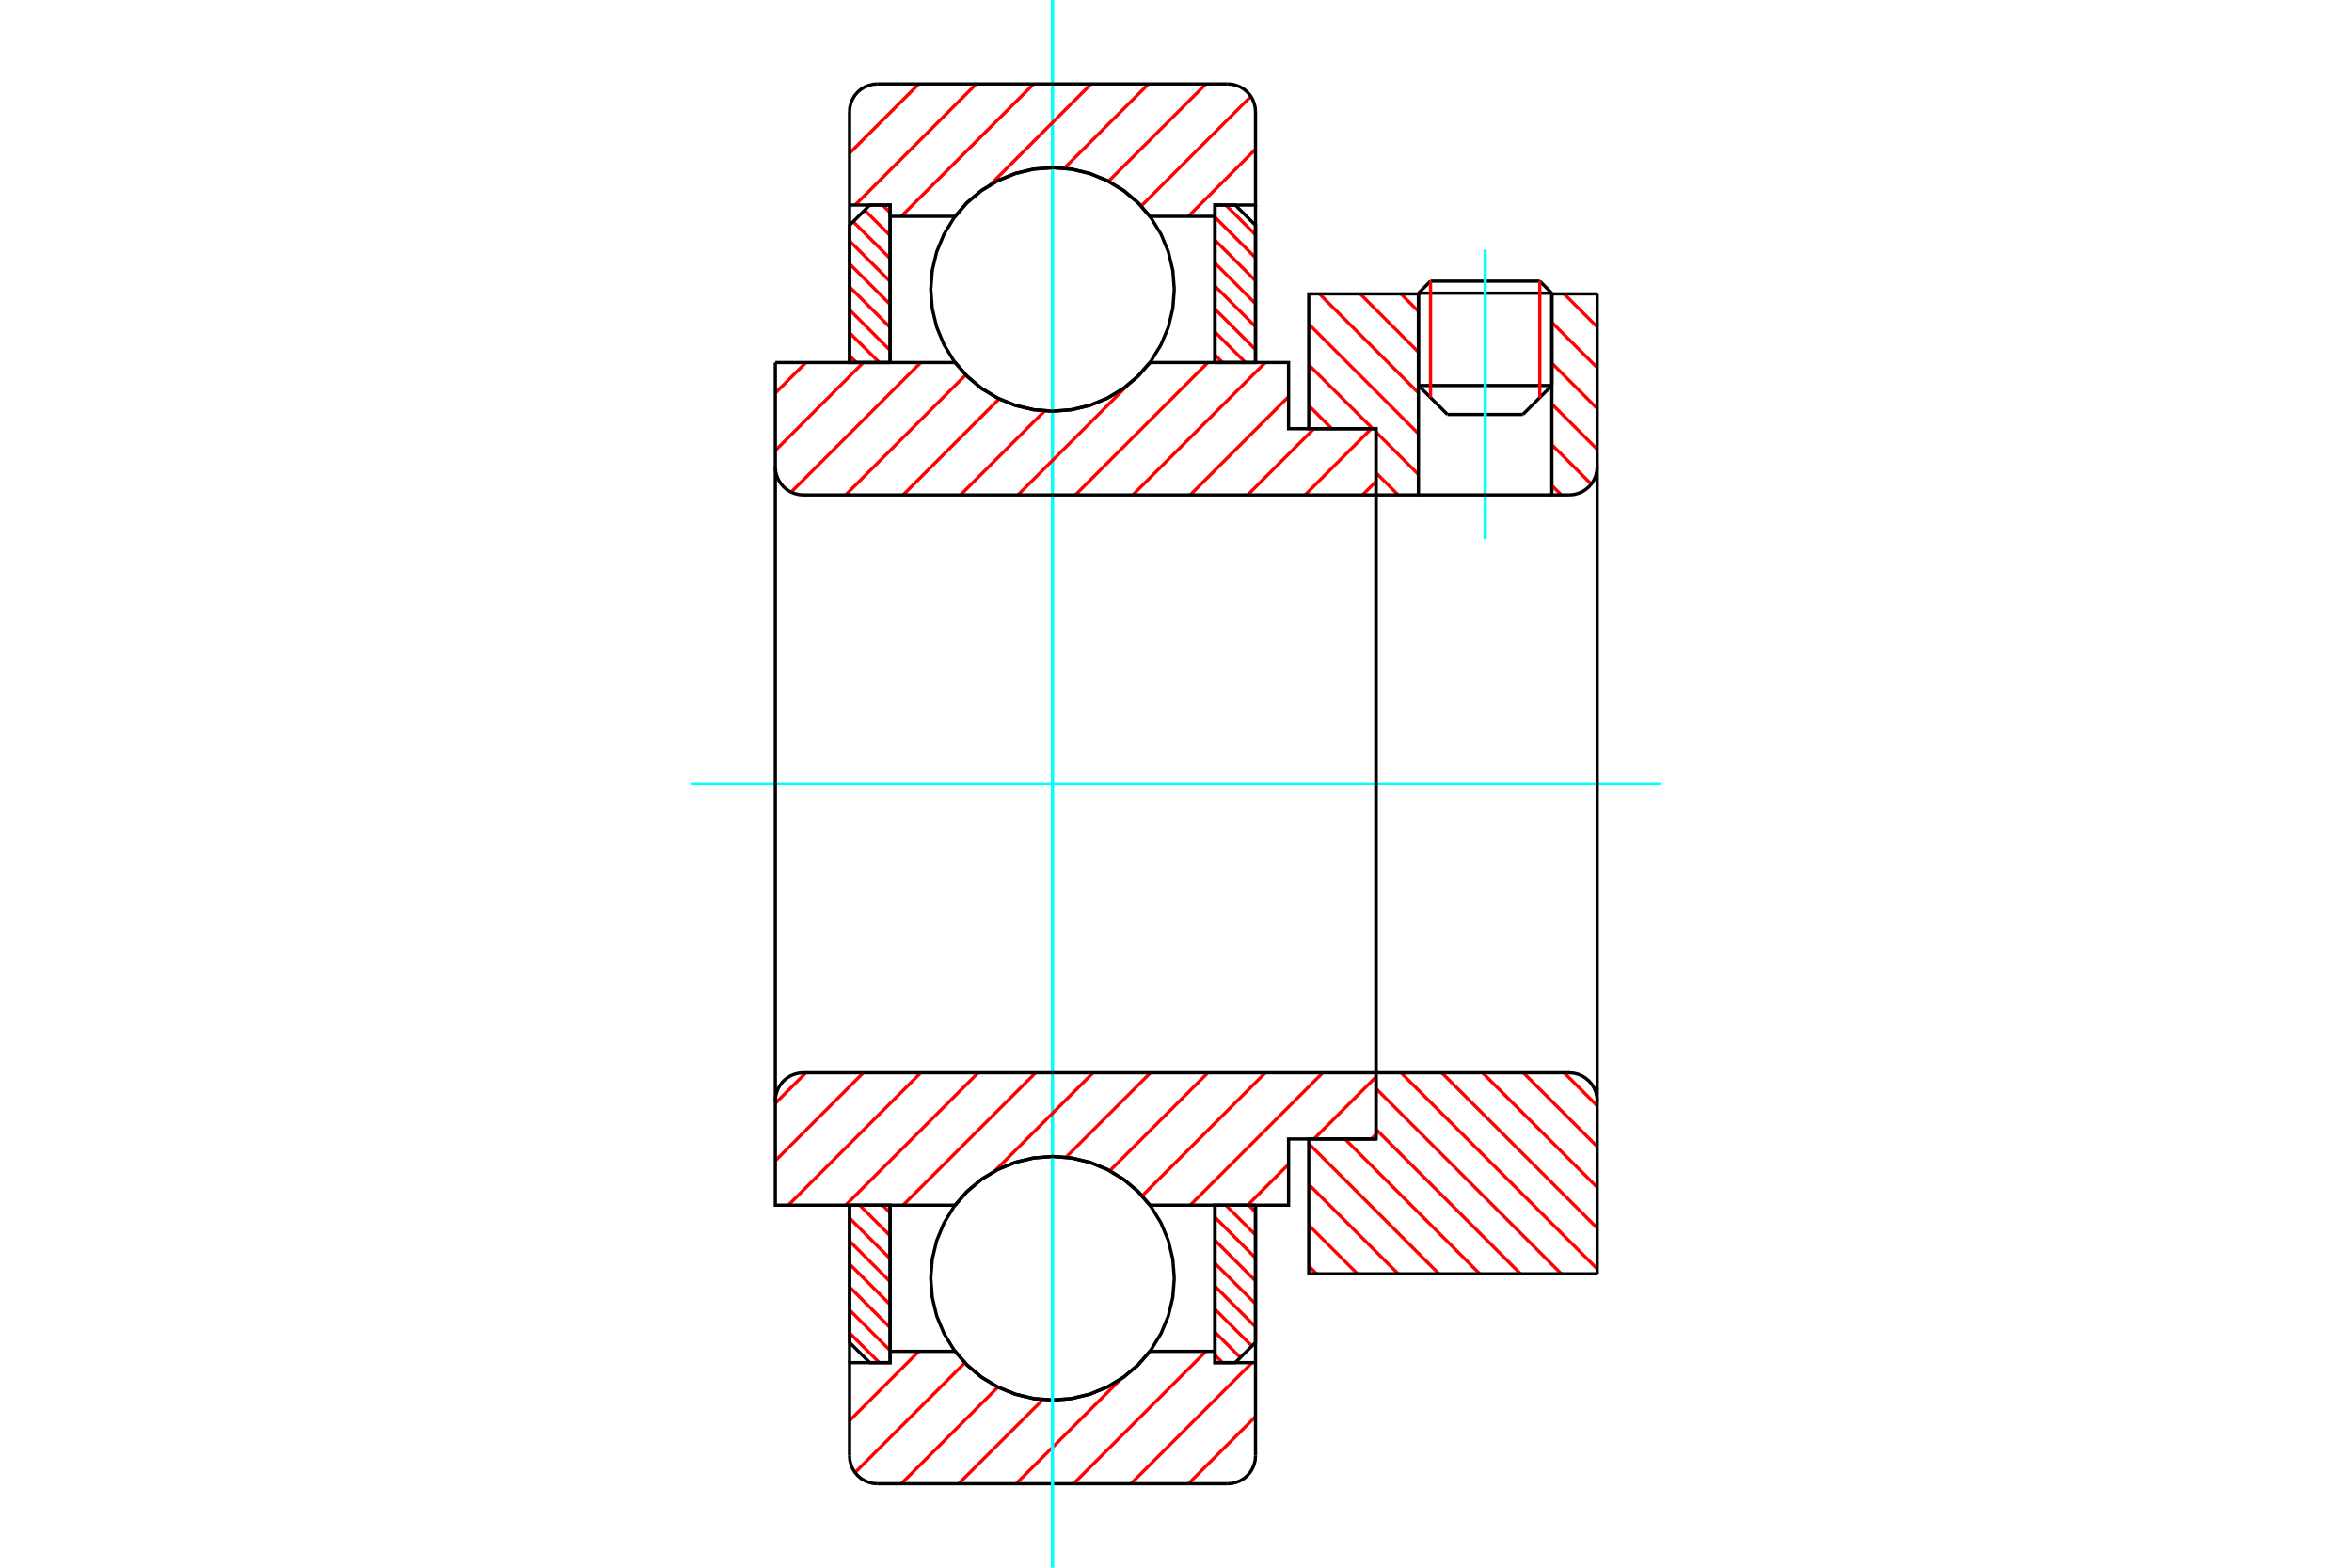 <?xml version="1.0" standalone="no"?>
<!DOCTYPE svg PUBLIC "-//W3C//DTD SVG 1.1//EN"
	"http://www.w3.org/Graphics/SVG/1.1/DTD/svg11.dtd">
<svg xmlns="http://www.w3.org/2000/svg" height="100%" width="100%" viewBox="0 0 36000 24000">
	<rect x="-1800" y="-1200" width="39600" height="26400" style="fill:#FFF"/>
	<g style="fill:none; fill-rule:evenodd" transform="matrix(1 0 0 1 0 0)">
		<g style="fill:none; stroke:#000; stroke-width:50; shape-rendering:geometricPrecision">
			<line x1="23753" y1="4488" x2="21711" y2="4488"/>
			<line x1="21896" y1="4304" x2="23568" y2="4304"/>
			<line x1="21711" y1="5902" x2="23753" y2="5902"/>
			<line x1="23309" y1="6345" x2="22155" y2="6345"/>
			<line x1="21896" y1="4304" x2="21711" y2="4488"/>
			<line x1="23753" y1="4488" x2="23568" y2="4304"/>
			<line x1="23309" y1="6345" x2="23753" y2="5902"/>
			<line x1="21711" y1="5902" x2="22155" y2="6345"/>
			<line x1="21711" y1="4488" x2="21711" y2="5902"/>
			<line x1="23753" y1="5902" x2="23753" y2="4488"/>
		</g>
		<g style="fill:none; stroke:#0FF; stroke-width:50; shape-rendering:geometricPrecision">
			<line x1="22732" y1="8254" x2="22732" y2="3822"/>
		</g>
		<g style="fill:none; stroke:#F00; stroke-width:50; shape-rendering:geometricPrecision">
			<line x1="23568" y1="4304" x2="23568" y2="6086"/>
			<line x1="21896" y1="6086" x2="21896" y2="4304"/>
			<line x1="13003" y1="20406" x2="13459" y2="20861"/>
			<line x1="13003" y1="20054" x2="13624" y2="20675"/>
			<line x1="13003" y1="19702" x2="13624" y2="20324"/>
			<line x1="13003" y1="19351" x2="13624" y2="19972"/>
			<line x1="13003" y1="18999" x2="13624" y2="19621"/>
			<line x1="13003" y1="18648" x2="13624" y2="19269"/>
			<line x1="13157" y1="18450" x2="13624" y2="18918"/>
			<line x1="13508" y1="18450" x2="13624" y2="18566"/>
		</g>
		<g style="fill:none; stroke:#000; stroke-width:50; shape-rendering:geometricPrecision">
			<polyline points="13003,18450 13003,20551 13313,20861 13624,20861 13624,18450 13003,18450"/>
		</g>
		<g style="fill:none; stroke:#0FF; stroke-width:50; shape-rendering:geometricPrecision">
			<line x1="10582" y1="12000" x2="25418" y2="12000"/>
		</g>
		<g style="fill:none; stroke:#F00; stroke-width:50; shape-rendering:geometricPrecision">
			<line x1="13003" y1="5445" x2="13107" y2="5550"/>
			<line x1="13003" y1="5094" x2="13459" y2="5550"/>
			<line x1="13003" y1="4742" x2="13624" y2="5364"/>
			<line x1="13003" y1="4391" x2="13624" y2="5012"/>
			<line x1="13003" y1="4039" x2="13624" y2="4660"/>
			<line x1="13003" y1="3687" x2="13624" y2="4309"/>
			<line x1="13059" y1="3393" x2="13624" y2="3957"/>
			<line x1="13235" y1="3217" x2="13624" y2="3606"/>
			<line x1="13508" y1="3139" x2="13624" y2="3254"/>
		</g>
		<g style="fill:none; stroke:#000; stroke-width:50; shape-rendering:geometricPrecision">
			<polyline points="13624,5550 13624,3139 13313,3139 13003,3449 13003,5550 13624,5550"/>
		</g>
		<g style="fill:none; stroke:#F00; stroke-width:50; shape-rendering:geometricPrecision">
			<line x1="19113" y1="18450" x2="19217" y2="18555"/>
			<line x1="18761" y1="18450" x2="19217" y2="18906"/>
			<line x1="18596" y1="18636" x2="19217" y2="19258"/>
			<line x1="18596" y1="18988" x2="19217" y2="19609"/>
			<line x1="18596" y1="19340" x2="19217" y2="19961"/>
			<line x1="18596" y1="19691" x2="19217" y2="20313"/>
			<line x1="18596" y1="20043" x2="19161" y2="20607"/>
			<line x1="18596" y1="20394" x2="18985" y2="20783"/>
			<line x1="18596" y1="20746" x2="18712" y2="20861"/>
		</g>
		<g style="fill:none; stroke:#000; stroke-width:50; shape-rendering:geometricPrecision">
			<polyline points="19217,18450 19217,20551 18907,20861 18596,20861 18596,18450 19217,18450"/>
		</g>
		<g style="fill:none; stroke:#F00; stroke-width:50; shape-rendering:geometricPrecision">
			<line x1="18761" y1="3139" x2="19217" y2="3594"/>
			<line x1="18596" y1="3325" x2="19217" y2="3946"/>
			<line x1="18596" y1="3676" x2="19217" y2="4298"/>
			<line x1="18596" y1="4028" x2="19217" y2="4649"/>
			<line x1="18596" y1="4379" x2="19217" y2="5001"/>
			<line x1="18596" y1="4731" x2="19217" y2="5352"/>
			<line x1="18596" y1="5082" x2="19063" y2="5550"/>
			<line x1="18596" y1="5434" x2="18712" y2="5550"/>
		</g>
		<g style="fill:none; stroke:#000; stroke-width:50; shape-rendering:geometricPrecision">
			<polyline points="18596,5550 18596,3139 18907,3139 19217,3449 19217,5550 18596,5550"/>
			<polyline points="17974,4431 17951,4139 17883,3855 17771,3585 17618,3335 17428,3113 17206,2923 16956,2770 16686,2658 16402,2589 16110,2567 15818,2589 15534,2658 15264,2770 15014,2923 14792,3113 14602,3335 14449,3585 14337,3855 14269,4139 14246,4431 14269,4723 14337,5007 14449,5277 14602,5527 14792,5749 15014,5939 15264,6092 15534,6204 15818,6272 16110,6295 16402,6272 16686,6204 16956,6092 17206,5939 17428,5749 17618,5527 17771,5277 17883,5007 17951,4723 17974,4431"/>
			<polyline points="17974,19569 17951,19277 17883,18993 17771,18723 17618,18473 17428,18251 17206,18061 16956,17908 16686,17796 16402,17728 16110,17705 15818,17728 15534,17796 15264,17908 15014,18061 14792,18251 14602,18473 14449,18723 14337,18993 14269,19277 14246,19569 14269,19861 14337,20145 14449,20415 14602,20665 14792,20887 15014,21077 15264,21230 15534,21342 15818,21411 16110,21433 16402,21411 16686,21342 16956,21230 17206,21077 17428,20887 17618,20665 17771,20415 17883,20145 17951,19861 17974,19569"/>
		</g>
		<g style="fill:none; stroke:#F00; stroke-width:50; shape-rendering:geometricPrecision">
			<line x1="23941" y1="16423" x2="24447" y2="16928"/>
			<line x1="23317" y1="16423" x2="24447" y2="17553"/>
			<line x1="22692" y1="16423" x2="24447" y2="18177"/>
			<line x1="22068" y1="16423" x2="24447" y2="18801"/>
			<line x1="21444" y1="16423" x2="24447" y2="19426"/>
			<line x1="21061" y1="16664" x2="23897" y2="19501"/>
			<line x1="21061" y1="17289" x2="23273" y2="19501"/>
			<line x1="20585" y1="17437" x2="22649" y2="19501"/>
			<line x1="20032" y1="17508" x2="22024" y2="19501"/>
			<line x1="20032" y1="18133" x2="21400" y2="19501"/>
			<line x1="20032" y1="18757" x2="20776" y2="19501"/>
			<line x1="20032" y1="19381" x2="20151" y2="19501"/>
		</g>
		<g style="fill:none; stroke:#000; stroke-width:50; shape-rendering:geometricPrecision">
			<line x1="24447" y1="12000" x2="24447" y2="19501"/>
			<polyline points="24447,16851 24441,16784 24426,16719 24400,16657 24365,16599 24321,16548 24270,16505 24213,16469 24151,16444 24085,16428 24018,16423 21061,16423 21061,12000"/>
			<polyline points="21061,16423 21061,17437 20032,17437 20032,19501 24447,19501"/>
		</g>
		<g style="fill:none; stroke:#F00; stroke-width:50; shape-rendering:geometricPrecision">
			<line x1="23941" y1="4499" x2="24447" y2="5005"/>
			<line x1="23753" y1="4935" x2="24447" y2="5629"/>
			<line x1="23753" y1="5559" x2="24447" y2="6254"/>
			<line x1="23753" y1="6184" x2="24447" y2="6878"/>
			<line x1="21444" y1="4499" x2="21711" y2="4767"/>
			<line x1="23753" y1="6808" x2="24356" y2="7412"/>
			<line x1="20819" y1="4499" x2="21711" y2="5391"/>
			<line x1="23753" y1="7432" x2="23897" y2="7577"/>
			<line x1="20195" y1="4499" x2="21711" y2="6015"/>
			<line x1="20032" y1="4961" x2="21711" y2="6640"/>
			<line x1="20032" y1="5585" x2="21011" y2="6563"/>
			<line x1="21061" y1="6614" x2="21711" y2="7264"/>
			<line x1="20032" y1="6209" x2="20386" y2="6563"/>
			<line x1="21061" y1="7238" x2="21400" y2="7577"/>
		</g>
		<g style="fill:none; stroke:#000; stroke-width:50; shape-rendering:geometricPrecision">
			<line x1="24447" y1="12000" x2="24447" y2="4499"/>
			<polyline points="24018,7577 24085,7572 24151,7556 24213,7531 24270,7495 24321,7452 24365,7401 24400,7343 24426,7281 24441,7216 24447,7149"/>
			<polyline points="24018,7577 23753,7577 23753,4499"/>
			<polyline points="23753,7577 21711,7577 21711,4499"/>
			<polyline points="21711,7577 21061,7577 21061,12000"/>
			<polyline points="21061,7577 21061,6563 20032,6563 20032,4499 21711,4499"/>
			<line x1="23753" y1="4499" x2="24447" y2="4499"/>
		</g>
		<g style="fill:none; stroke:#F00; stroke-width:50; shape-rendering:geometricPrecision">
			<line x1="19217" y1="21687" x2="18189" y2="22715"/>
			<line x1="19164" y1="20861" x2="17310" y2="22715"/>
			<line x1="18459" y1="20688" x2="16431" y2="22715"/>
			<line x1="17156" y1="21112" x2="15552" y2="22715"/>
			<line x1="15962" y1="21427" x2="14673" y2="22715"/>
			<line x1="15275" y1="21235" x2="13794" y2="22715"/>
			<line x1="14768" y1="20863" x2="13088" y2="22543"/>
			<line x1="14064" y1="20688" x2="13003" y2="21749"/>
			<line x1="13012" y1="20861" x2="13003" y2="20870"/>
		</g>
		<g style="fill:none; stroke:#000; stroke-width:50; shape-rendering:geometricPrecision">
			<polyline points="19217,18450 19217,20861 19217,22287"/>
			<polyline points="18789,22715 18856,22710 18921,22694 18983,22669 19041,22634 19092,22590 19136,22539 19171,22481 19196,22419 19212,22354 19217,22287"/>
			<line x1="18789" y1="22715" x2="13431" y2="22715"/>
			<polyline points="13003,22287 13008,22354 13024,22419 13049,22481 13084,22539 13128,22590 13179,22634 13237,22669 13299,22694 13364,22710 13431,22715"/>
			<polyline points="13003,22287 13003,20861 13624,20861 13624,20688 13624,18450"/>
			<polyline points="13624,20688 14618,20688 14808,20904 15029,21088 15276,21237 15543,21345 15823,21411 16110,21433 16397,21411 16677,21345 16944,21237 17191,21088 17412,20904 17602,20688 18596,20688 18596,18450"/>
			<polyline points="18596,20688 18596,20861 19217,20861"/>
			<line x1="13003" y1="20861" x2="13003" y2="18450"/>
		</g>
		<g style="fill:none; stroke:#0FF; stroke-width:50; shape-rendering:geometricPrecision">
			<line x1="16110" y1="24000" x2="16110" y2="0"/>
		</g>
		<g style="fill:none; stroke:#F00; stroke-width:50; shape-rendering:geometricPrecision">
			<line x1="19217" y1="2284" x2="18189" y2="3312"/>
			<line x1="19146" y1="1476" x2="17468" y2="3154"/>
			<line x1="18459" y1="1285" x2="16967" y2="2776"/>
			<line x1="17580" y1="1285" x2="16289" y2="2576"/>
			<line x1="16701" y1="1285" x2="15155" y2="2831"/>
			<line x1="15822" y1="1285" x2="13794" y2="3312"/>
			<line x1="14943" y1="1285" x2="13089" y2="3139"/>
			<line x1="14064" y1="1285" x2="13003" y2="2346"/>
		</g>
		<g style="fill:none; stroke:#000; stroke-width:50; shape-rendering:geometricPrecision">
			<polyline points="13003,5550 13003,3139 13003,1713"/>
			<polyline points="13431,1285 13364,1290 13299,1306 13237,1331 13179,1366 13128,1410 13084,1461 13049,1519 13024,1581 13008,1646 13003,1713"/>
			<line x1="13431" y1="1285" x2="18789" y2="1285"/>
			<polyline points="19217,1713 19212,1646 19196,1581 19171,1519 19136,1461 19092,1410 19041,1366 18983,1331 18921,1306 18856,1290 18789,1285"/>
			<polyline points="19217,1713 19217,3139 18596,3139 18596,3312 18596,5550"/>
			<polyline points="18596,3312 17602,3312 17412,3096 17191,2912 16944,2763 16677,2655 16397,2589 16110,2567 15823,2589 15543,2655 15276,2763 15029,2912 14808,3096 14618,3312 13624,3312 13624,5550"/>
			<polyline points="13624,3312 13624,3139 13003,3139"/>
			<line x1="19217" y1="3139" x2="19217" y2="5550"/>
		</g>
		<g style="fill:none; stroke:#F00; stroke-width:50; shape-rendering:geometricPrecision">
			<line x1="21061" y1="17365" x2="20989" y2="17437"/>
			<line x1="21061" y1="16486" x2="20111" y2="17437"/>
			<line x1="19723" y1="17824" x2="19097" y2="18450"/>
			<line x1="20246" y1="16423" x2="18218" y2="18450"/>
			<line x1="19367" y1="16423" x2="17482" y2="18308"/>
			<line x1="18488" y1="16423" x2="16987" y2="17924"/>
			<line x1="17609" y1="16423" x2="16316" y2="17716"/>
			<line x1="16730" y1="16423" x2="15222" y2="17931"/>
			<line x1="15851" y1="16423" x2="13823" y2="18450"/>
			<line x1="14972" y1="16423" x2="12944" y2="18450"/>
			<line x1="14093" y1="16423" x2="12066" y2="18450"/>
			<line x1="13214" y1="16423" x2="11867" y2="17770"/>
			<line x1="12335" y1="16423" x2="11867" y2="16891"/>
		</g>
		<g style="fill:none; stroke:#000; stroke-width:50; shape-rendering:geometricPrecision">
			<line x1="21061" y1="12000" x2="21061" y2="17437"/>
			<polyline points="21061,16423 12295,16423 12228,16428 12163,16444 12101,16469 12043,16505 11992,16548 11949,16599 11914,16657 11888,16719 11872,16784 11867,16851 11867,18450 12488,18450 14618,18450"/>
			<polyline points="17602,18450 17412,18234 17191,18050 16944,17901 16677,17793 16397,17727 16110,17705 15823,17727 15543,17793 15276,17901 15029,18050 14808,18234 14618,18450"/>
			<polyline points="17602,18450 19723,18450 19723,17437 21061,17437"/>
			<line x1="11867" y1="12000" x2="11867" y2="16851"/>
		</g>
		<g style="fill:none; stroke:#F00; stroke-width:50; shape-rendering:geometricPrecision">
			<line x1="21061" y1="7371" x2="20855" y2="7577"/>
			<line x1="20989" y1="6563" x2="19976" y2="7577"/>
			<line x1="20111" y1="6563" x2="19097" y2="7577"/>
			<line x1="19723" y1="6072" x2="18218" y2="7577"/>
			<line x1="19367" y1="5550" x2="17339" y2="7577"/>
			<line x1="18488" y1="5550" x2="16460" y2="7577"/>
			<line x1="17609" y1="5550" x2="17576" y2="5582"/>
			<line x1="17265" y1="5893" x2="15581" y2="7577"/>
			<line x1="15989" y1="6291" x2="14702" y2="7577"/>
			<line x1="15294" y1="6106" x2="13823" y2="7577"/>
			<line x1="14782" y1="5739" x2="12944" y2="7577"/>
			<line x1="14093" y1="5550" x2="12109" y2="7534"/>
			<line x1="13214" y1="5550" x2="11867" y2="6897"/>
			<line x1="12335" y1="5550" x2="11867" y2="6018"/>
		</g>
		<g style="fill:none; stroke:#000; stroke-width:50; shape-rendering:geometricPrecision">
			<line x1="11867" y1="12000" x2="11867" y2="5550"/>
			<polyline points="11867,7149 11872,7216 11888,7281 11914,7343 11949,7401 11992,7452 12043,7495 12101,7531 12163,7556 12228,7572 12295,7577 21061,7577 21061,6563 19723,6563 19723,5550 17602,5550"/>
			<polyline points="14618,5550 14808,5766 15029,5950 15276,6099 15543,6207 15823,6273 16110,6295 16397,6273 16677,6207 16944,6099 17191,5950 17412,5766 17602,5550"/>
			<polyline points="14618,5550 12488,5550 11867,5550"/>
			<line x1="21061" y1="12000" x2="21061" y2="7577"/>
		</g>
	</g>
</svg>
